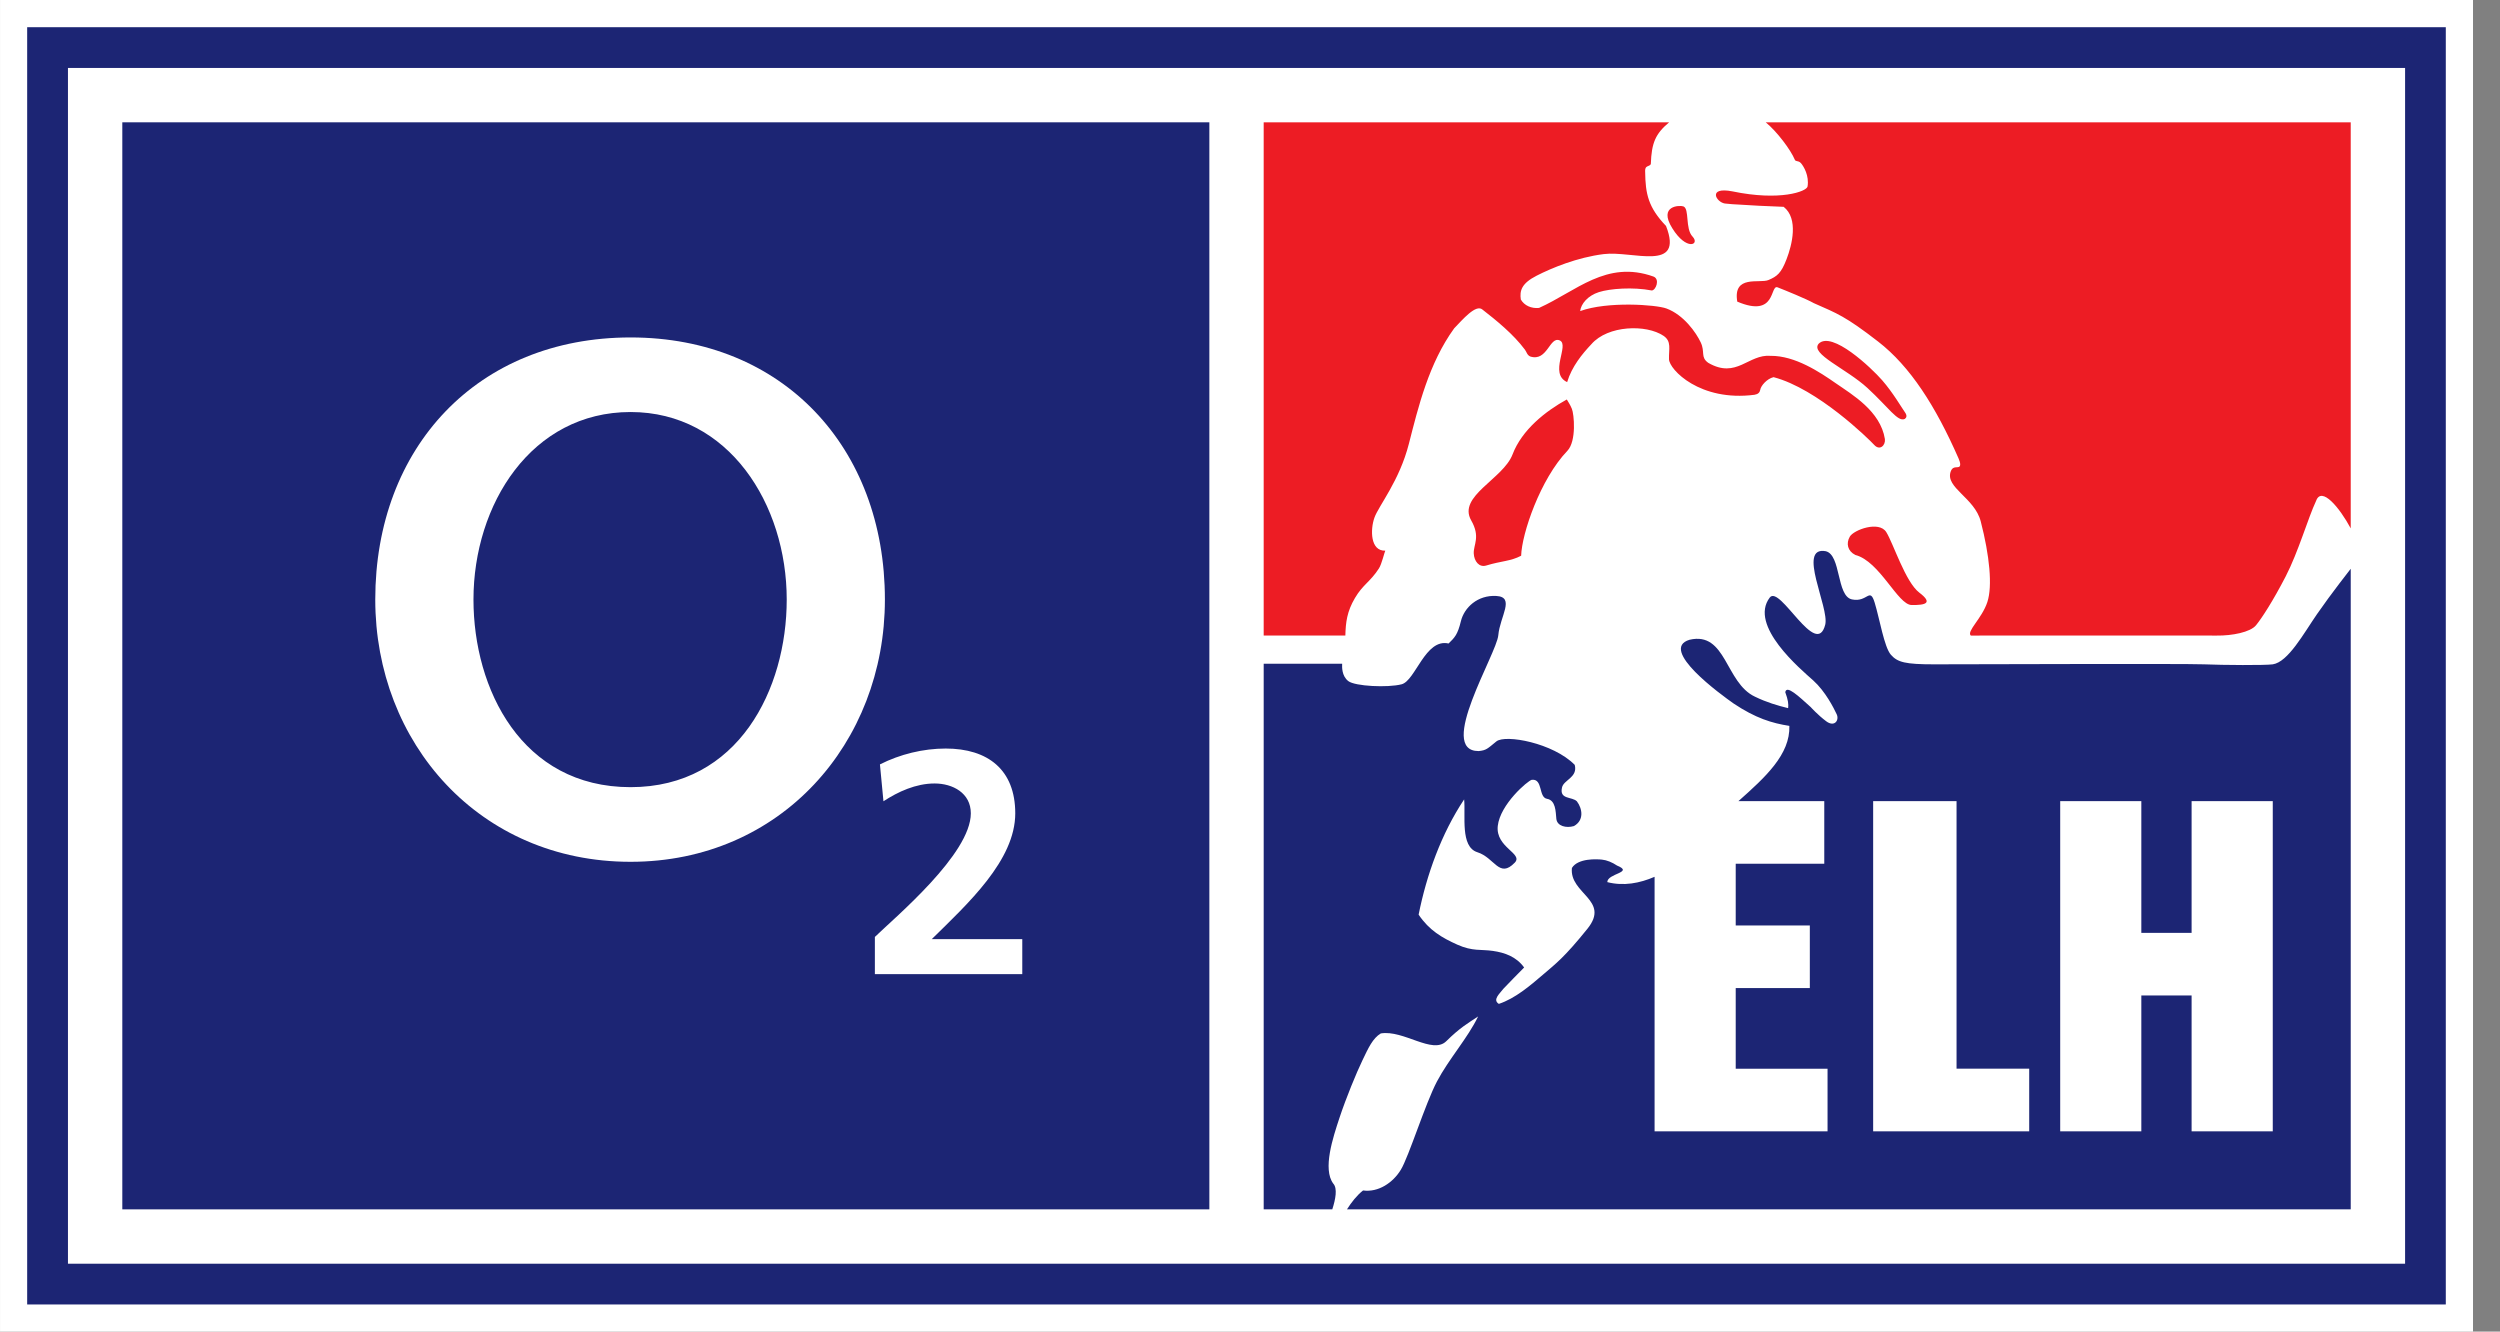 <?xml version="1.0" encoding="UTF-8" standalone="no"?>
<!-- Created with Inkscape (http://www.inkscape.org/) -->

<svg
   xmlns:dc="http://purl.org/dc/elements/1.1/"
   xmlns:cc="http://creativecommons.org/ns#"
   xmlns:rdf="http://www.w3.org/1999/02/22-rdf-syntax-ns#"
   xmlns:svg="http://www.w3.org/2000/svg"
   xmlns="http://www.w3.org/2000/svg"
   xmlns:sodipodi="http://sodipodi.sourceforge.net/DTD/sodipodi-0.dtd"
   xmlns:inkscape="http://www.inkscape.org/namespaces/inkscape"
   width="92.559"
   height="49.301"
   viewBox="0 0 92.559 49.301"
   id="svg2"
   version="1.1"
   inkscape:version="0.91 r13725"
   sodipodi:docname="Extraliga.svg">
  <rect x="0" y="0" width="92.559" height="49.301" fill="#808080" stroke="none"/>
  <defs
     id="defs4" />
  <sodipodi:namedview
     id="base"
     pagecolor="#ffffff"
     bordercolor="#666666"
     borderopacity="1.0"
     inkscape:pageopacity="0.0"
     inkscape:pageshadow="2"
     inkscape:zoom="3.5846999"
     inkscape:cx="130.31707"
     inkscape:cy="27.594598"
     inkscape:document-units="px"
     inkscape:current-layer="layer1"
     showgrid="false"
     units="px"
     inkscape:window-width="1920"
     inkscape:window-height="1137"
     inkscape:window-x="-4"
     inkscape:window-y="-4"
     inkscape:window-maximized="1" />
  <g
     inkscape:label="Taso 1"
     inkscape:groupmode="layer"
     id="layer1"
     transform="translate(0,-1003.061)">
    <g
       transform="matrix(1.25,0,0,-1.25,-32.194,1728.942)"
       id="g9572">
      <path
         inkscape:connector-curvature="0"
         id="path46"
         style="fill:#ffffff;fill-opacity:1;fill-rule:nonzero;stroke:none"
         d="m 25.756,541.264 73.247,0 0,39.441 -73.247,0 0,-39.441 z" />
      <path
         inkscape:connector-curvature="0"
         id="path48"
         style="fill:#1c2574;fill-opacity:1;fill-rule:nonzero;stroke:none"
         d="m 26.56,542.068 71.637,0 0,37.831 -71.637,0 0,-37.831 z" />
      <path
         inkscape:connector-curvature="0"
         id="path50"
         style="fill:#ffffff;fill-opacity:1;fill-rule:nonzero;stroke:none"
         d="m 27.768,543.275 69.223,0 0,35.417 -69.223,0 0,-35.417 z" />
      <path
         inkscape:connector-curvature="0"
         id="path52"
         style="fill:#1c2574;fill-opacity:1;fill-rule:nonzero;stroke:none"
         d="m 93.072,547.196 -2.404,0 0,4.024 -1.489,0 0,-4.024 -2.403,0 0,9.781 2.403,0 0,-3.902 1.489,0 0,3.902 2.404,0 0,-9.781 z m -7.214,0 -4.622,0 0,9.781 2.47,0 0,-7.926 2.152,0 0,-1.855 z m 8.531,15.329 c -0.401,-0.581 -0.861,-1.429 -1.317,-1.497 -0.221,-0.032 -1.471,-0.024 -2.036,0 -0.564,0.024 -7.149,0 -7.997,0 -0.849,0 -1.08,0.059 -1.278,0.284 -0.198,0.225 -0.333,1.064 -0.48,1.542 -0.147,0.479 -0.212,-0.002 -0.674,0.097 -0.462,0.099 -0.316,1.321 -0.777,1.428 -0.862,0.154 0.115,-1.67 -0.014,-2.178 -0.265,-1.028 -1.34,1.193 -1.642,0.806 -0.633,-0.831 0.92,-2.127 1.286,-2.455 0.364,-0.328 0.612,-0.824 0.696,-1.003 0.083,-0.179 -0.067,-0.39 -0.311,-0.207 -0.246,0.183 -0.459,0.42 -0.459,0.42 -0.349,0.314 -0.717,0.667 -0.753,0.44 0.086,-0.235 0.098,-0.35 0.085,-0.472 -0.316,0.078 -0.635,0.171 -0.981,0.339 -0.884,0.411 -0.847,1.941 -1.939,1.687 -0.931,-0.278 0.941,-1.633 1.306,-1.889 0.648,-0.433 1.132,-0.581 1.65,-0.662 0.027,-0.845 -0.706,-1.516 -1.508,-2.228 l 2.542,0 0,-1.855 -2.623,0 0,-1.828 2.195,0 0,-1.855 -2.195,0 0,-2.388 2.72,0 0,-1.855 -5.123,0 0,7.539 c -0.441,-0.191 -0.917,-0.281 -1.399,-0.158 -0.007,0.261 0.803,0.281 0.287,0.491 -0.143,0.096 -0.303,0.162 -0.447,0.176 -0.144,0.015 -0.707,0.049 -0.89,-0.247 -0.079,-0.769 1.147,-0.948 0.46,-1.801 -0.687,-0.852 -0.928,-1.026 -1.313,-1.356 -0.385,-0.33 -0.824,-0.707 -1.311,-0.869 -0.201,0.124 0.039,0.315 0.132,0.445 0.206,0.216 0.412,0.426 0.617,0.633 -0.232,0.321 -0.573,0.44 -0.925,0.491 -0.353,0.052 -0.598,-0.018 -1.053,0.185 -0.454,0.204 -0.833,0.423 -1.147,0.889 0.236,1.182 0.672,2.397 1.348,3.414 0.048,-0.474 -0.122,-1.404 0.392,-1.565 0.515,-0.162 0.645,-0.789 1.107,-0.309 0.263,0.272 -0.572,0.446 -0.503,1.087 0.071,0.642 0.885,1.337 1.008,1.368 0.336,0.035 0.193,-0.52 0.451,-0.564 0.259,-0.045 0.255,-0.377 0.276,-0.593 0.022,-0.216 0.293,-0.282 0.521,-0.214 0.306,0.171 0.252,0.514 0.088,0.732 -0.144,0.146 -0.526,0.046 -0.441,0.41 0.046,0.227 0.473,0.295 0.377,0.67 -0.639,0.65 -2.055,0.91 -2.321,0.695 -0.265,-0.215 -0.295,-0.264 -0.527,-0.286 -1.245,0.001 0.536,2.876 0.584,3.432 0.049,0.557 0.504,1.128 -0.055,1.162 -0.559,0.034 -0.955,-0.345 -1.053,-0.747 -0.097,-0.402 -0.185,-0.485 -0.365,-0.661 -0.691,0.159 -0.98,-1.102 -1.392,-1.208 -0.412,-0.106 -1.377,-0.059 -1.577,0.094 -0.2,0.153 -0.187,0.426 -0.183,0.514 l -2.324,0 0,-16.159 2.032,0 c 0.096,0.298 0.159,0.621 0.028,0.763 -0.318,0.429 -0.01,1.359 0.186,1.951 0.196,0.591 0.502,1.332 0.678,1.698 0.175,0.366 0.306,0.656 0.545,0.798 0.675,0.111 1.532,-0.632 1.939,-0.23 0.406,0.401 0.635,0.528 0.943,0.733 -0.304,-0.634 -0.871,-1.265 -1.219,-1.926 -0.347,-0.659 -0.834,-2.228 -1.07,-2.615 -0.235,-0.387 -0.668,-0.675 -1.119,-0.613 -0.186,-0.148 -0.345,-0.351 -0.476,-0.559 l 29.73,0 0,18.973 c 0,0 -0.591,-0.753 -0.992,-1.334" />
      <path
         inkscape:connector-curvature="0"
         id="path54"
         style="fill:#1c2574;fill-opacity:1;fill-rule:nonzero;stroke:none"
         d="m 29.378,577.082 0,-32.197 32.197,0 0,32.197 -32.197,0" />
      <path
         inkscape:connector-curvature="0"
         id="path56"
         style="fill:#ffffff;fill-opacity:1;fill-rule:nonzero;stroke:none"
         d="m 53.352,552.888 c 1.072,1.054 2.474,2.334 2.474,3.727 0,1.289 -0.809,1.919 -2.06,1.919 -0.668,0 -1.355,-0.169 -1.948,-0.47 l 0.104,-1.092 c 0.433,0.283 0.96,0.527 1.515,0.527 0.536,0 1.073,-0.282 1.073,-0.884 0,-1.205 -2.231,-3.068 -2.842,-3.661 l 0,-1.101 4.366,0 0,1.035 -2.682,0 z m -8.92,4.502 c -3.228,0 -4.653,2.909 -4.653,5.556 0,2.821 1.716,5.555 4.653,5.555 2.909,0 4.625,-2.734 4.625,-5.555 0,-2.647 -1.426,-5.556 -4.625,-5.556 m 0,13.32 c -4.537,0 -7.562,-3.256 -7.562,-7.764 0,-4.247 3.083,-7.767 7.562,-7.767 4.451,0 7.533,3.52 7.533,7.767 0,4.508 -3.025,7.764 -7.533,7.764" />
      <path
         inkscape:connector-curvature="0"
         id="path58"
         style="fill:#ed1c24;fill-opacity:1;fill-rule:nonzero;stroke:none"
         d="m 81.504,569.441 c -0.319,0.366 -1.491,1.478 -1.883,1.082 -0.258,-0.302 0.823,-0.737 1.448,-1.312 0.625,-0.575 0.897,-1.013 1.103,-0.915 0.042,0.032 0.088,0.087 -0.001,0.207 -0.087,0.121 -0.347,0.571 -0.667,0.938 m -0.96,-4.632 c -0.116,-0.202 -0.064,-0.427 0.165,-0.542 0.724,-0.187 1.257,-1.476 1.665,-1.482 0.408,-0.006 0.644,0.052 0.23,0.366 -0.413,0.314 -0.767,1.453 -0.98,1.794 -0.214,0.342 -0.964,0.067 -1.08,-0.136 m 0.723,2.718 c 0.166,-0.181 0.34,-0.014 0.317,0.173 -0.132,0.829 -0.968,1.316 -1.453,1.652 -0.484,0.337 -1.21,0.819 -1.93,0.813 -0.665,0.057 -1.009,-0.693 -1.849,-0.207 -0.238,0.17 -0.087,0.318 -0.224,0.607 -0.137,0.289 -0.501,0.813 -1.015,1.003 -0.305,0.113 -1.744,0.218 -2.555,-0.077 0.024,0.213 0.224,0.456 0.555,0.562 0.331,0.105 1.005,0.156 1.569,0.048 0.12,0.013 0.244,0.333 0.049,0.412 -1.397,0.5 -2.292,-0.437 -3.392,-0.929 -0.23,-0.022 -0.435,0.071 -0.539,0.25 -0.038,0.261 0.021,0.477 0.47,0.706 0.449,0.229 1.201,0.541 1.988,0.639 0.851,0.106 2.382,-0.549 1.843,0.833 -0.525,0.548 -0.61,0.946 -0.618,1.603 0,0.014 -0.011,0.108 0.04,0.146 0.051,0.039 0.11,0.032 0.128,0.09 0.022,0.621 0.135,0.89 0.542,1.231 l -12.009,0 0,-15.202 2.419,0 c 0.01,0.39 0.047,0.71 0.284,1.112 0.236,0.402 0.449,0.473 0.71,0.876 0.085,0.132 0.164,0.484 0.189,0.527 -0.445,-0.017 -0.448,0.621 -0.322,0.977 0.126,0.355 0.739,1.087 1.02,2.187 0.281,1.099 0.59,2.382 1.342,3.421 0.244,0.252 0.643,0.726 0.837,0.556 0.405,-0.315 0.918,-0.729 1.259,-1.189 0.052,-0.069 0.062,-0.16 0.159,-0.202 0.51,-0.159 0.569,0.609 0.871,0.477 0.303,-0.132 -0.334,-0.98 0.22,-1.235 0.138,0.46 0.447,0.837 0.719,1.124 0.49,0.563 1.626,0.591 2.136,0.247 0.245,-0.166 0.152,-0.392 0.162,-0.695 0.009,-0.303 0.917,-1.262 2.533,-1.051 0.106,0.018 0.154,0.067 0.168,0.142 0.018,0.125 0.199,0.333 0.396,0.38 1.302,-0.342 2.815,-1.826 2.981,-2.007 m -5.982,6.42 c 0.422,-0.684 0.829,-0.491 0.602,-0.25 -0.226,0.236 -0.085,0.826 -0.273,0.895 -0.1,0.037 -0.75,0.031 -0.329,-0.645 m 2.769,3.135 c 0.335,-0.274 0.743,-0.821 0.859,-1.103 0.03,-0.075 0.108,-0.018 0.188,-0.111 0.08,-0.094 0.244,-0.368 0.192,-0.687 -0.025,-0.147 -0.817,-0.439 -2.227,-0.144 -0.741,0.143 -0.484,-0.32 -0.222,-0.36 0.039,-0.006 0.113,-0.011 0.216,-0.02 0.042,-0.003 0.09,-0.006 0.141,-0.008 0.361,-0.025 0.912,-0.054 1.384,-0.07 0.446,-0.35 0.248,-1.13 0.087,-1.549 -0.161,-0.419 -0.281,-0.512 -0.539,-0.62 -0.259,-0.109 -1.057,0.166 -0.922,-0.639 1.17,-0.497 0.96,0.515 1.195,0.423 0.235,-0.092 0.854,-0.344 1.071,-0.467 0.697,-0.308 0.932,-0.385 1.906,-1.139 0.947,-0.733 1.699,-1.904 2.383,-3.463 0.02,-0.046 0.052,-0.131 0.048,-0.181 -0.011,-0.163 -0.201,0.02 -0.281,-0.205 -0.171,-0.477 0.708,-0.776 0.889,-1.476 0.263,-1.017 0.352,-1.915 0.196,-2.391 -0.16,-0.487 -0.623,-0.867 -0.49,-0.992 3.194,0 6.845,0.005 7.288,0 0.442,-0.006 0.993,0.097 1.162,0.308 0.17,0.209 0.497,0.71 0.876,1.443 0.379,0.734 0.661,1.729 0.901,2.238 0.16,0.447 0.696,-0.198 1.026,-0.814 l 0,12.027 -17.327,0 z m -5.892,-8.209 c -0.63,-0.347 -1.329,-0.897 -1.607,-1.628 -0.279,-0.73 -1.635,-1.236 -1.225,-1.953 0.281,-0.49 0.065,-0.717 0.076,-0.978 0.011,-0.232 0.159,-0.424 0.37,-0.359 0.446,0.137 0.722,0.124 1.034,0.29 0.019,0.656 0.567,2.27 1.369,3.107 0.276,0.289 0.198,1.092 0.133,1.245 -0.066,0.154 -0.1,0.185 -0.15,0.276" />
    </g>
  </g>
</svg>
